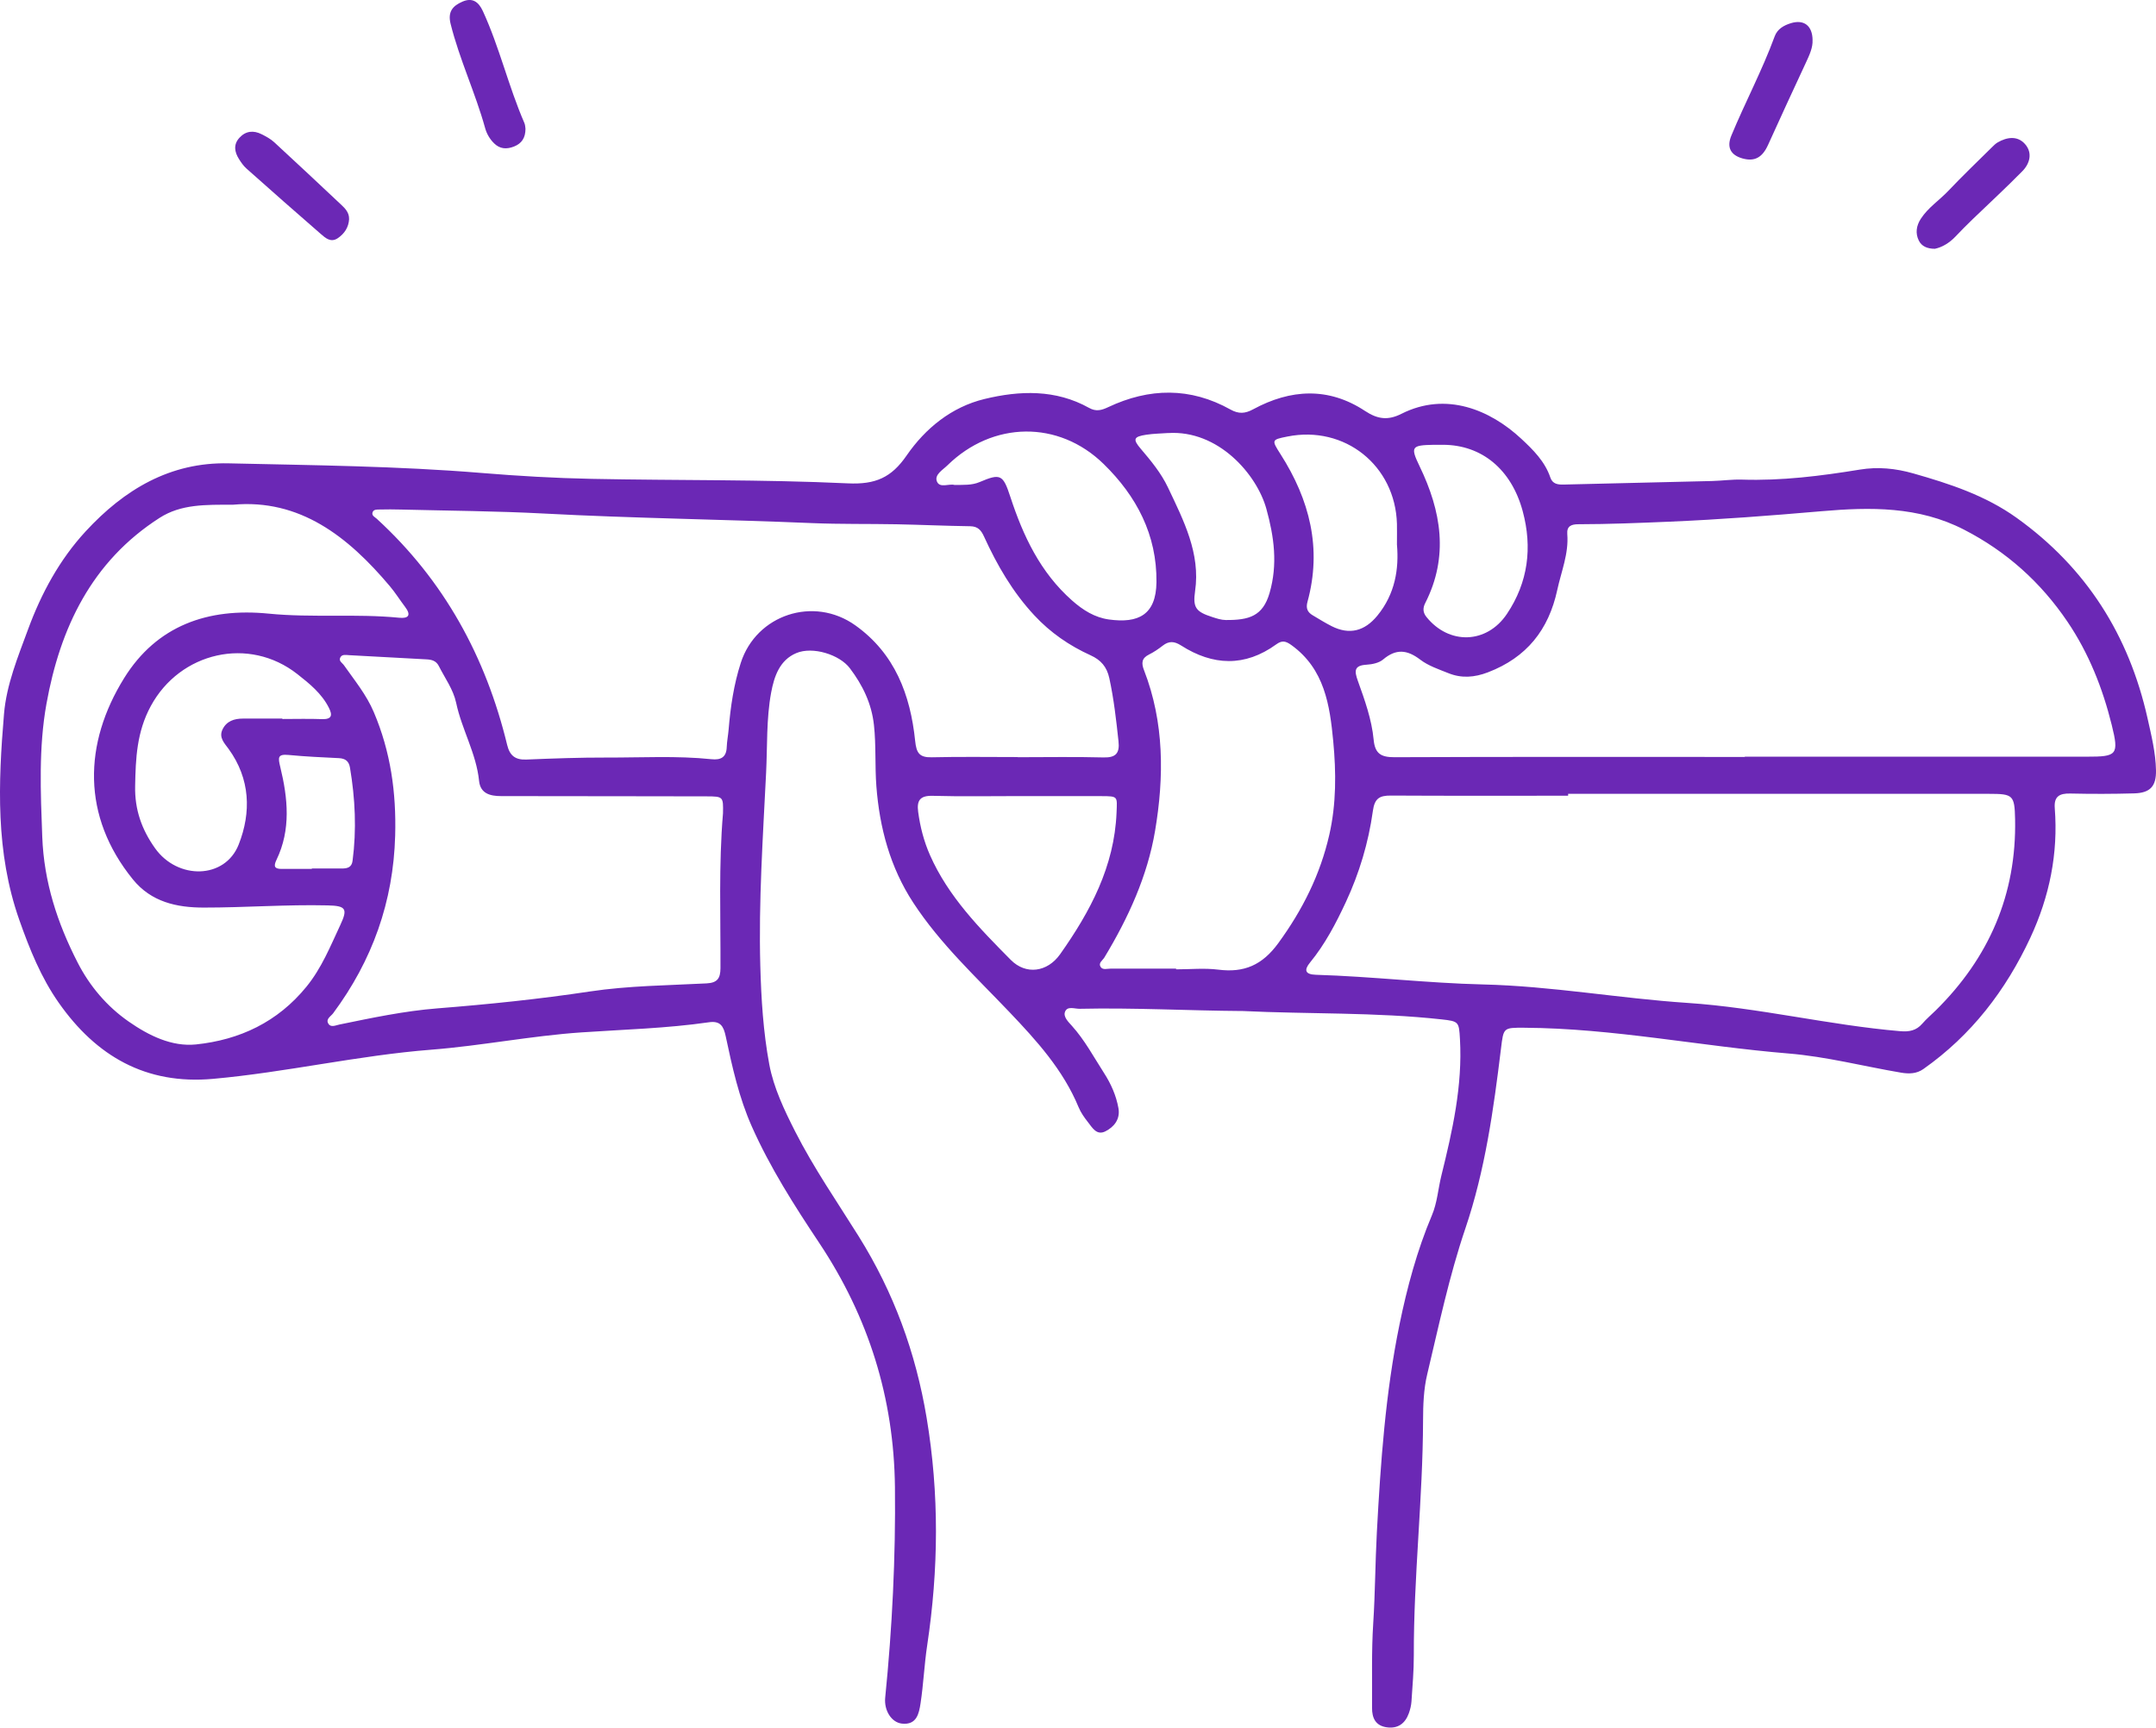 <svg xmlns="http://www.w3.org/2000/svg" id="Capa_1" data-name="Capa 1" viewBox="0 0 571 457.61"><defs><style>      .cls-1 {        fill: #6b28b5;      }    </style></defs><path class="cls-1" d="m328.89,267.8c-14.31-.1-28.62-.91-42.93-.59-1.35.03-3.29-.82-3.9.8-.51,1.34.9,2.68,1.83,3.72,3.41,3.79,5.78,8.26,8.51,12.5,1.84,2.85,3.21,5.95,3.81,9.29.52,2.88-1.09,4.95-3.46,6.15-2.31,1.16-3.46-.97-4.61-2.43-.96-1.22-1.9-2.54-2.48-3.96-4.09-9.89-11.12-17.64-18.34-25.22-8.86-9.31-18.35-18.09-25.44-28.94-6.12-9.35-8.94-19.84-9.78-30.88-.41-5.38-.05-10.79-.64-16.19-.63-5.75-3.01-10.59-6.38-15.05-2.72-3.61-9.84-5.84-14.18-4.01-4.4,1.85-5.86,6.13-6.67,10.47-1.29,7-.98,14.13-1.33,21.2-.84,17.03-2,34.06-1.54,51.13.24,8.76.78,17.56,2.38,26.15,1.16,6.21,3.98,12.09,6.85,17.76,4.9,9.65,11.07,18.57,16.8,27.73,9.29,14.86,15.14,30.81,18.03,48.17,3.36,20.16,3.16,40.13.14,60.21-.77,5.1-.98,10.28-1.76,15.38-.41,2.67-1.01,5.79-4.93,5.36-2.79-.31-4.77-3.5-4.43-6.89,1.86-18.54,2.78-37.11,2.58-55.74-.26-23.57-6.97-45.05-20.08-64.73-6.58-9.88-13.01-19.95-17.85-30.86-3.38-7.61-5.17-15.73-6.89-23.84-.56-2.63-1.39-4.16-4.45-3.71-11.19,1.62-22.51,1.91-33.77,2.68-13.33.91-26.47,3.54-39.72,4.58-19.46,1.52-38.46,5.99-57.86,7.73-17.82,1.6-30.94-6.06-40.82-20.13-4.71-6.7-7.74-14.23-10.48-22C-1.2,225.73-.48,207.45,1.06,189.12c.65-7.78,3.71-15.18,6.38-22.44,3.48-9.46,8.3-18.41,15.26-25.95,10.2-11.05,22.36-18.35,37.83-18,22.35.51,44.71.71,67.02,2.55,9.7.8,19.43,1.37,29.16,1.56,22.61.46,45.25.13,67.82,1.19,7.35.35,11.56-1.54,15.57-7.36,4.99-7.24,11.92-12.87,20.62-14.98,9.32-2.26,18.86-2.6,27.71,2.35,1.85,1.04,3.31.64,5.06-.19,10.89-5.14,21.75-5.32,32.4.63,2.16,1.2,3.84,1.11,6.01-.07,9.91-5.37,19.96-5.94,29.63.45,3.32,2.19,6.07,2.55,9.63.75,11.86-5.99,23.55-1.01,31.73,6.6,3.13,2.91,6.27,6.01,7.71,10.28.58,1.72,2,1.9,3.51,1.86,13.1-.3,26.21-.61,39.31-.94,2.64-.07,5.29-.45,7.92-.37,10.51.34,20.87-.96,31.21-2.65,4.82-.79,9.45-.34,14.22,1.02,9.65,2.75,19.06,5.83,27.33,11.76,18.43,13.21,29.72,31.05,34.65,53.04,1.02,4.57,2.16,9.13,2.25,13.84.08,4.19-1.51,5.98-5.76,6.1-5.65.16-11.31.17-16.96.04-2.85-.06-4.33.77-4.09,3.87.93,12.01-1.39,23.41-6.46,34.31-6.52,13.99-15.63,25.85-28.34,34.8-1.79,1.26-3.77,1.31-5.88.96-9.95-1.68-19.75-4.25-29.84-5.08-23.34-1.92-46.41-6.68-69.93-6.82-5.65-.03-5.53-.05-6.22,5.59-1.97,16.09-4.19,32.14-9.43,47.59-4.28,12.63-7.02,25.67-10.1,38.61-.94,3.92-1.09,8.1-1.1,12.16-.06,20.79-2.5,41.48-2.45,62.27.01,4.08-.35,8.16-.62,12.23-.07,1.06-.34,2.14-.7,3.15-.98,2.7-2.89,4.11-5.84,3.7-2.97-.41-3.92-2.47-3.9-5.16.06-7.45-.17-14.92.31-22.35.52-8.03.53-16.08.96-24.11.99-18.48,2.28-36.95,6-55.07,2.01-9.8,4.64-19.6,8.58-28.92,1.42-3.35,1.64-7,2.5-10.49,2.94-11.9,5.64-23.81,4.93-36.22-.26-4.55-.31-4.69-4.83-5.19-17.61-1.94-35.31-1.37-52.95-2.23Zm133.21-67.29v-.08c30.19,0,60.38,0,90.57,0,7.99,0,8.59-.42,6.6-8.43-2.4-9.69-6.06-18.96-11.71-27.31-7.07-10.45-16.14-18.61-27.43-24.41-12.03-6.19-24.8-5.98-37.69-4.87-13.41,1.16-26.81,2.2-40.26,2.77-8.05.34-16.09.67-24.15.68-1.84,0-3.12.47-2.95,2.6.42,5.18-1.59,9.89-2.65,14.8-2.29,10.59-8.12,17.9-18.35,21.82-3.6,1.38-7,1.63-10.48.23-2.56-1.03-5.31-1.94-7.46-3.58-3.46-2.64-6.4-2.95-9.83-.05-1.09.93-2.9,1.3-4.42,1.39-3.34.2-3.19,1.71-2.28,4.26,1.82,5.08,3.68,10.22,4.19,15.62.35,3.7,1.98,4.64,5.54,4.62,30.91-.13,61.82-.07,92.74-.07Zm-46.79,9.75v.51c-15.64,0-31.27.05-46.91-.04-3.03-.02-4.35.71-4.81,4.1-1.15,8.34-3.59,16.46-7.13,24.07-2.61,5.62-5.52,11.19-9.51,16.06-1.66,2.02-1.28,3.15,1.56,3.24,14.77.44,29.5,2.21,44.24,2.56,18.21.43,36.07,3.69,54.15,4.89,18.95,1.26,37.46,5.89,56.37,7.49,2.34.2,4.23-.14,5.82-1.98,1.1-1.27,2.39-2.36,3.59-3.54,14.13-13.95,21.41-30.74,21-50.68-.13-6.34-.57-6.67-6.89-6.67-37.16,0-74.32,0-111.48,0Zm-145.78-9.71v.02c7.58,0,15.16-.14,22.74.06,3.3.09,4.29-1.18,3.96-4.24-.6-5.61-1.23-11.2-2.43-16.73-.66-3.05-2.25-4.85-4.96-6.08-5.64-2.56-10.63-5.99-14.89-10.57-5.74-6.16-9.87-13.29-13.33-20.87-.78-1.71-1.64-2.72-3.68-2.75-6.49-.09-12.98-.39-19.47-.52-7.46-.14-14.93,0-22.37-.31-23.66-1-47.34-1.27-70.99-2.53-12.6-.67-25.24-.74-37.86-1.06-1.92-.05-3.83-.06-5.75-.01-.68.02-1.59-.06-1.84.78-.26.86.6,1.19,1.11,1.66,17.84,16.34,28.9,36.59,34.55,59.93.68,2.81,2.15,3.98,5.07,3.86,7.09-.29,14.18-.55,21.27-.53,9.26.03,18.53-.52,27.77.44,2.47.26,3.95-.5,4.04-3.22.06-1.55.37-3.1.5-4.65.5-6,1.37-11.94,3.23-17.68,4.12-12.75,19.31-17.75,30.31-9.92,10.49,7.47,14.6,18.41,15.86,30.6.33,3.23,1.12,4.44,4.42,4.36,7.58-.18,15.16-.06,22.74-.06Zm-78.05,14.87c.09-4.4.05-4.46-4.31-4.48-6.61-.03-13.23-.02-19.84-.03-11.54-.01-23.09-.04-34.63-.04-2.91,0-5.48-.68-5.82-4.03-.74-7.28-4.58-13.61-6.07-20.67-.75-3.54-2.97-6.54-4.59-9.75-.7-1.38-1.85-1.7-3.27-1.77-6.84-.35-13.67-.76-20.51-1.11-.8-.04-1.83-.3-2.3.59-.52.97.52,1.45.97,2.1,2.81,4.01,5.91,7.74,7.89,12.4,4.47,10.51,5.97,21.32,5.66,32.68-.48,17.53-6.05,33.1-16.43,47.09-.6.81-1.98,1.49-1.3,2.69.67,1.18,1.94.5,2.96.29,8.58-1.76,17.13-3.58,25.92-4.28,13.52-1.07,27-2.45,40.43-4.48,10.17-1.53,20.58-1.6,30.89-2.14,2.84-.15,3.66-1.31,3.68-4.01.06-13.68-.49-27.38.67-41.05ZM61.72,133.69c-7.34,0-13.75-.17-19.45,3.48-18.02,11.55-26.36,29.2-29.97,49.28-2.08,11.55-1.55,23.38-1.11,35.18.45,12.02,4.01,22.87,9.36,33.31,3.21,6.28,7.77,11.65,13.57,15.68,5.29,3.68,11.38,6.69,17.79,6.03,11.56-1.2,21.64-5.94,29.25-15.29,4.03-4.95,6.33-10.71,8.97-16.35,2.02-4.3,1.49-5.08-3.36-5.19-10.95-.26-21.87.59-32.81.58-7.13,0-13.9-1.46-18.77-7.47-13.59-16.75-13.07-35.99-2.31-53.32,8.62-13.87,22.12-18.68,38.28-17.07,11.48,1.14,23.08-.04,34.59,1.09,2.49.25,3.17-.73,1.54-2.87-1.38-1.82-2.59-3.77-4.06-5.51-11.1-13.18-23.86-23.16-41.53-21.56Zm249.76,122.89c0,.06,0,.12,0,.18,3.73,0,7.5-.38,11.17.08,6.85.87,11.65-1.2,15.89-7.01,6.42-8.8,11.12-18.17,13.52-28.73,1.86-8.17,1.82-16.51,1.04-24.74-.91-9.56-2.29-19.14-11.07-25.48-1.58-1.14-2.52-1.29-4.04-.19-8.3,6.01-16.77,5.66-25.18.29-1.81-1.15-3.22-1.25-4.88.05-1.13.88-2.34,1.71-3.62,2.34-1.96.97-2.06,2.27-1.33,4.14,5.39,13.88,5.34,28.31,2.93,42.58-2.02,11.98-7.11,23.09-13.43,33.54-.47.77-1.65,1.44-1,2.47.58.92,1.76.46,2.69.47,5.77.02,11.54,0,17.31,0Zm-41.75-45.71c-7.57,0-15.14.14-22.71-.07-3.35-.09-4.26,1.22-3.85,4.26.53,3.95,1.5,7.73,3.11,11.4,4.86,11.03,13.14,19.43,21.41,27.79,4.02,4.06,9.7,3.27,13.07-1.49,7.98-11.3,14.37-23.23,14.95-37.52.17-4.32.45-4.34-3.99-4.36-7.33-.03-14.66,0-21.99,0Zm-194.95-20.55v.13c3.49,0,6.98-.1,10.46.03,2.69.1,2.86-1.05,1.84-3.05-1.91-3.76-5.09-6.33-8.31-8.86-12.85-10.12-31.1-5.84-38.84,8.46-3.72,6.87-4,13.84-4.14,21.2-.13,6.21,1.74,11.48,5.26,16.43,5.99,8.45,18.53,8.25,22.16-.95,3.37-8.54,3.08-17.42-2.67-25.34-1.14-1.56-2.63-3.02-1.61-5.15,1.06-2.21,3.09-2.88,5.4-2.88,3.49,0,6.97,0,10.46,0Zm178.09-61.86c2.34-.05,4.47.12,6.57-.77,5.55-2.36,6.21-1.99,8.13,3.88,3.4,10.38,7.94,20.05,16.36,27.49,2.89,2.56,6.01,4.51,9.77,5.03,7.75,1.07,12.48-1.2,12.58-9.88.14-12.55-5.28-22.8-13.97-31.29-11.97-11.7-29.43-11.38-41.39.34-1.24,1.22-3.49,2.47-2.79,4.25.76,1.92,3.26.49,4.73.96Zm117.1,15.88c0-2.47.04-4.03,0-5.59-.44-15.47-13.86-26.15-29.01-23.12-4.2.84-4.24.89-1.83,4.66,7.71,12.07,11.03,24.95,7.15,39.1-.48,1.74,0,2.78,1.4,3.6,1.65.98,3.28,2,5,2.87,4.71,2.37,8.72,1.33,12.09-2.77,4.77-5.79,5.74-12.51,5.21-18.75Zm12.22-26.52c-.84,0-1.68-.01-2.52,0-5.84.11-6.2.51-3.7,5.68,5.74,11.9,7.78,23.88,1.49,36.25-.63,1.24-.68,2.43.32,3.67,5.99,7.45,15.97,7.16,21.31-.79,5.63-8.38,6.78-17.62,4.19-27.22-3.01-11.15-10.91-17.56-21.08-17.59Zm-72.85-3.12c-1.92.14-3.85.16-5.75.45-3.35.51-3.64,1.17-1.5,3.69,2.74,3.21,5.43,6.47,7.24,10.29,4.12,8.69,8.64,17.44,7.18,27.43-.65,4.43.25,5.5,4.58,6.89,1.14.37,2.34.77,3.51.78,6.23.06,9.84-1.04,11.62-7.11,2.23-7.63,1.21-14.96-.83-22.33-2.52-9.13-12.73-20.95-26.05-20.08Zm-226.75,115.45s0-.06,0-.1c2.64,0,5.28,0,7.92,0,1.42,0,2.63-.25,2.86-2.01,1.09-8.27.7-16.5-.68-24.7-.29-1.72-1.22-2.43-2.92-2.52-4.43-.22-8.87-.41-13.29-.84-2.98-.29-2.86.67-2.25,3.18,2,8.24,2.87,16.56-1,24.59-.85,1.76-.52,2.43,1.42,2.41,2.64-.03,5.28,0,7.93,0Z"></path><path class="cls-1" d="m139.17,34.12c0,2.38-1,3.88-3.01,4.68-1.95.78-3.76.7-5.32-.85-1.13-1.12-1.93-2.49-2.35-4-2.59-9.36-6.79-18.18-9.15-27.63-.81-3.25.6-4.78,3.12-5.88,2.65-1.16,4.29.04,5.42,2.49,4.42,9.61,6.79,19.97,11,29.65.23.53.23,1.17.29,1.53Z"></path><path class="cls-1" d="m480.04,10.63c.1,1.97-.82,3.93-1.73,5.9-3.37,7.26-6.75,14.52-10.04,21.82-1.5,3.34-3.54,4.52-6.77,3.62-3.16-.88-4.25-2.95-2.97-6.04,3.66-8.84,8.18-17.3,11.48-26.3.72-1.96,2.42-2.92,4.33-3.5,3.41-1.03,5.67.66,5.71,4.49Z"></path><path class="cls-1" d="m512.44,65.9c-2.06-.01-3.5-.67-4.25-2.16-.98-1.97-.66-3.96.53-5.8,1.92-2.96,4.91-4.89,7.29-7.4,3.7-3.91,7.6-7.64,11.43-11.43.51-.5,1.02-1.04,1.63-1.39,2.5-1.44,5.26-1.81,7.25.45,2.03,2.31,1.29,5.13-.7,7.16-4.27,4.36-8.78,8.49-13.17,12.73-1.55,1.49-3.06,3.02-4.54,4.58-1.61,1.7-3.51,2.85-5.47,3.26Z"></path><path class="cls-1" d="m92.46,58.02c-.13,2.2-1.22,3.86-3,5.07-1.84,1.25-3.26-.04-4.48-1.1-6.61-5.73-13.16-11.52-19.69-17.33-.79-.7-1.43-1.62-2-2.53-1.18-1.87-1.52-3.84.11-5.63,1.67-1.84,3.75-2.03,5.9-.94,1.17.59,2.37,1.24,3.32,2.11,5.99,5.51,11.92,11.09,17.85,16.66,1.06.99,2.02,2.08,1.98,3.68Z"></path></svg>